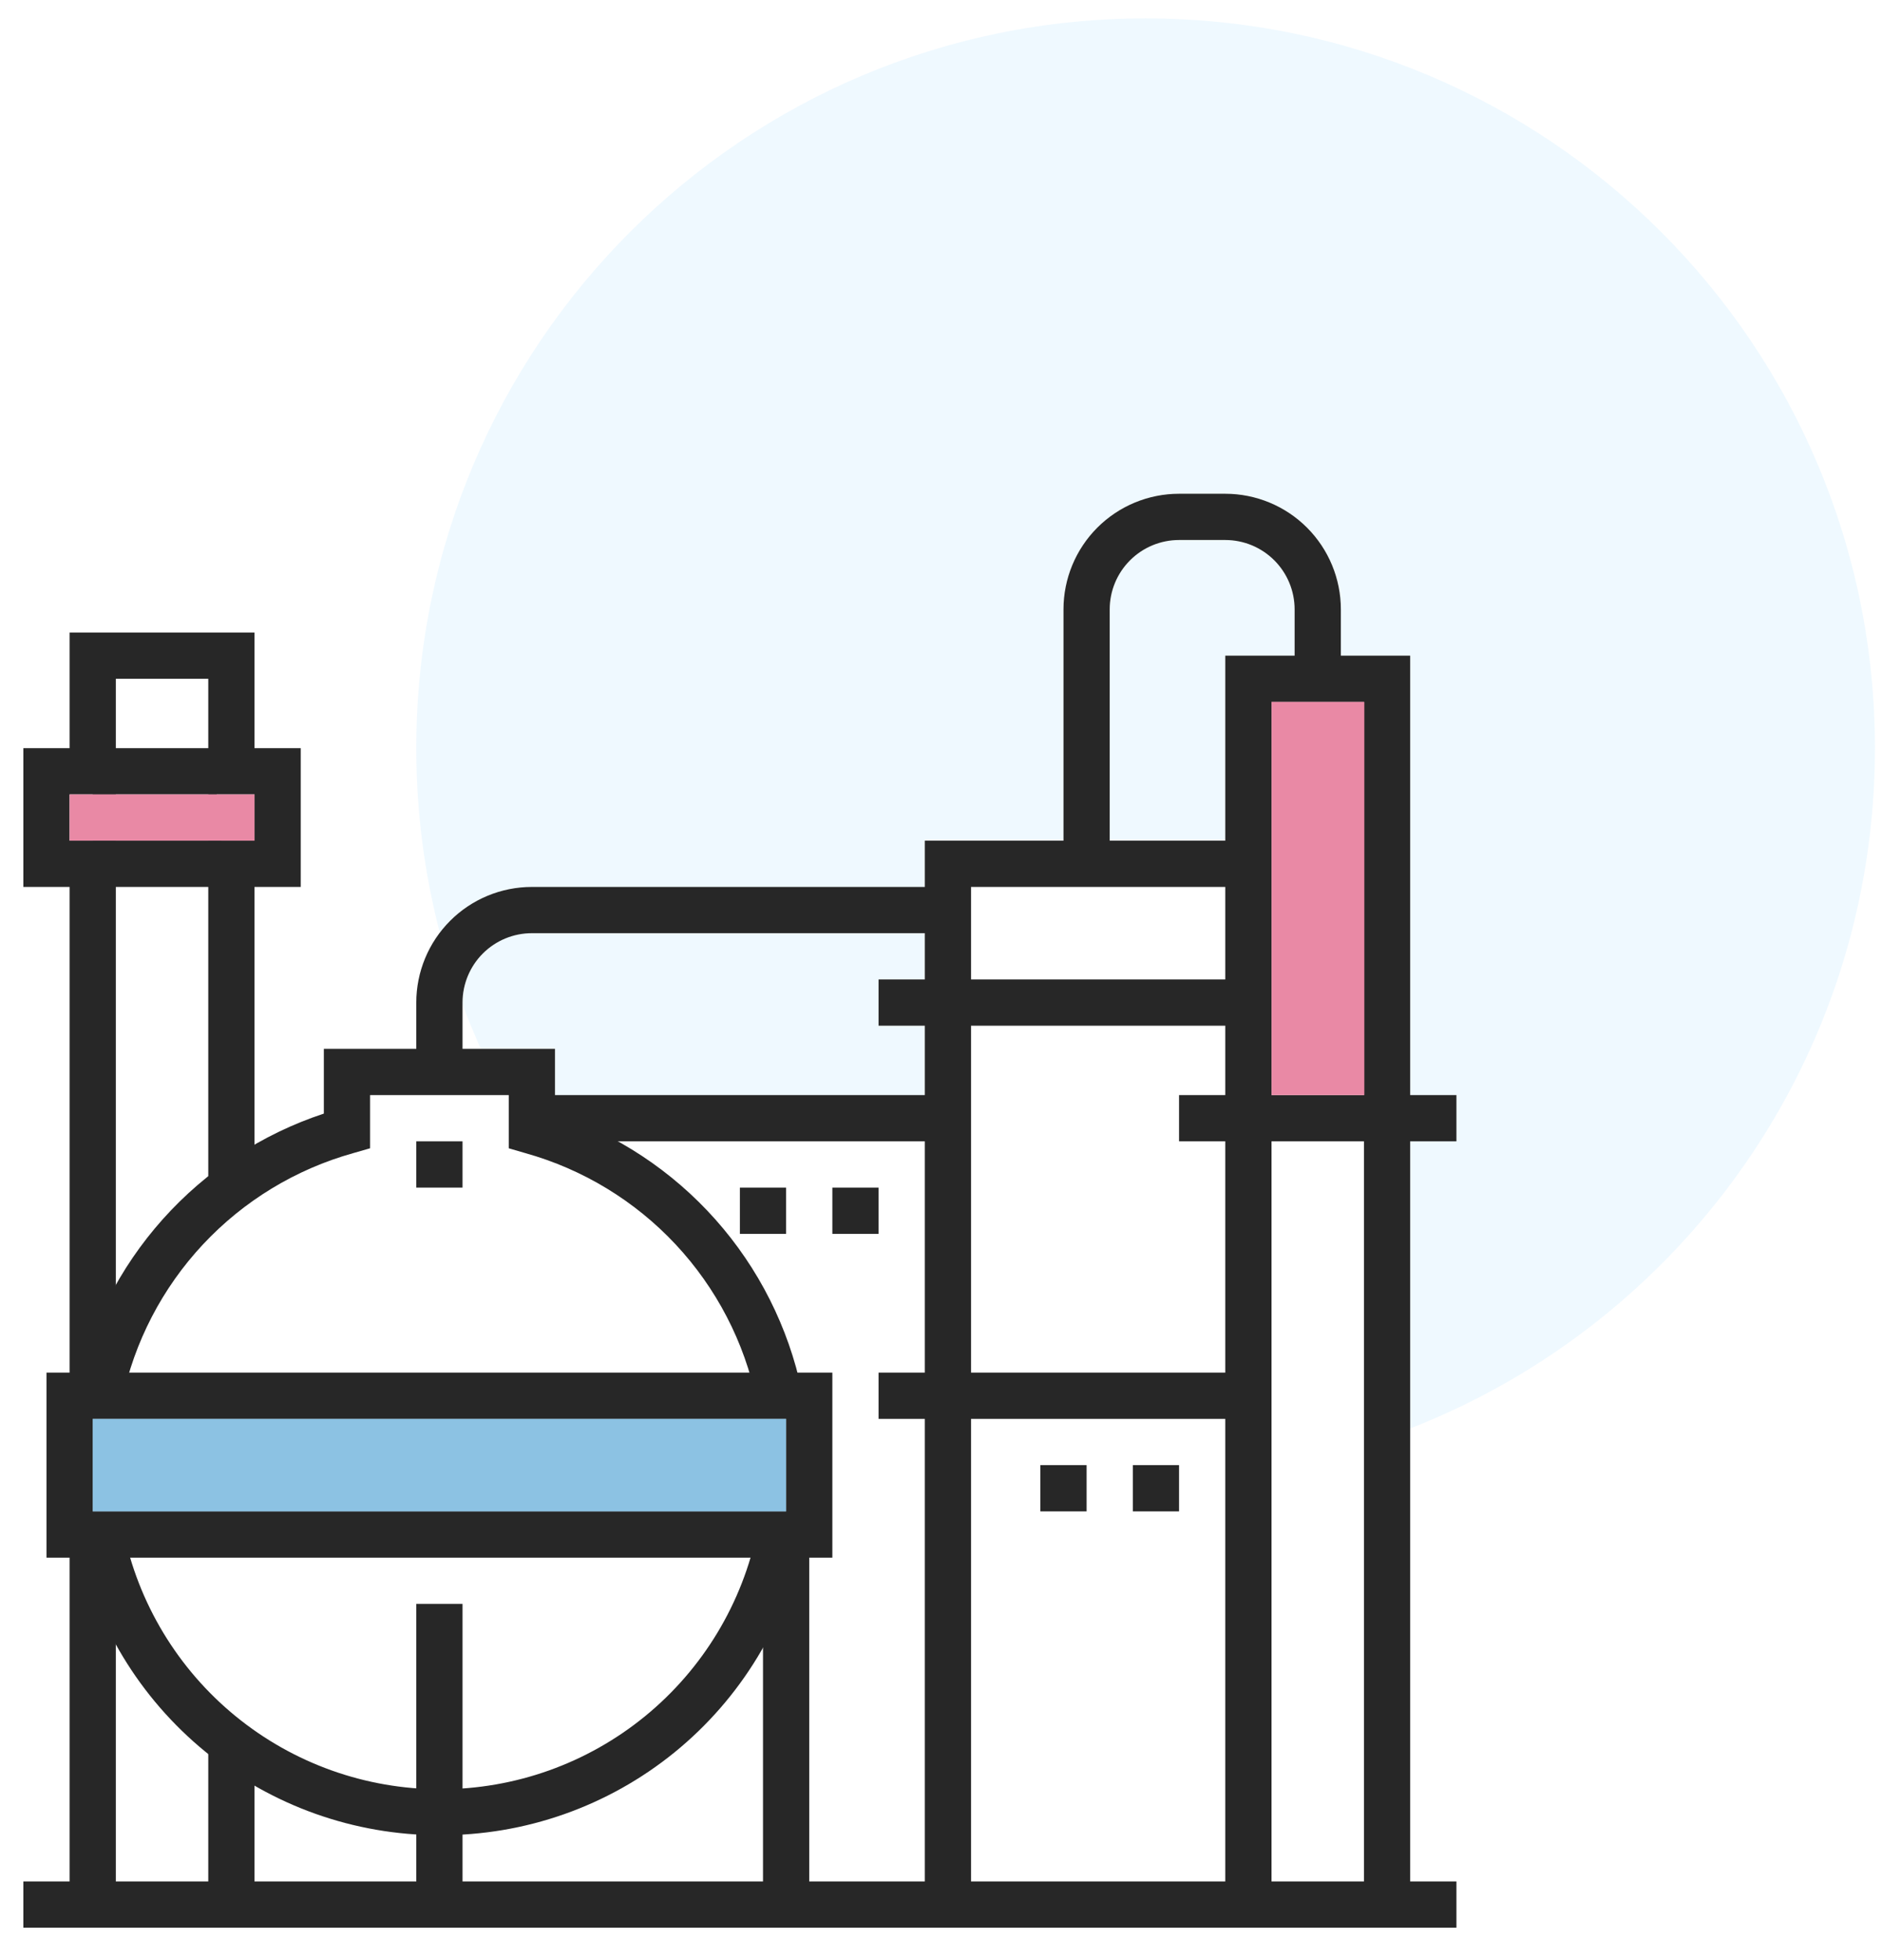 <svg width="123" height="128" viewBox="0 0 123 128" fill="none" xmlns="http://www.w3.org/2000/svg">
<g clip-path="url(#clip01223)">
<path d="M92.164 93.299C109.94 86.376 122.538 69.092 122.538 48.867C122.538 22.542 101.197 1.202 74.873 1.202C48.548 1.202 27.207 22.542 27.207 48.867C27.207 53.03 27.741 57.069 28.744 60.918C28.95 60.646 29.176 60.387 29.42 60.143C30.836 58.726 32.757 57.931 34.761 57.931H60.441V54.909H69.505V39.803C69.505 37.8 70.301 35.879 71.717 34.462C73.134 33.046 75.055 32.25 77.058 32.25H80.079C82.083 32.25 84.004 33.046 85.42 34.462C86.837 35.879 87.632 37.8 87.632 39.803V42.824H92.164V71.526H95.186V74.547H92.164V93.299Z" fill="#5EC2FF" fill-opacity="0.1"/>
<path d="M31.428 68.505C30.998 67.554 30.597 66.587 30.229 65.604V65.484C30.229 64.282 30.706 63.129 31.556 62.279C32.406 61.429 33.559 60.952 34.761 60.952H60.441V63.973H57.42V66.994H60.441V71.526H36.271V68.505H31.428Z" fill="#5EC2FF" fill-opacity="0.1"/>
<path d="M84.611 39.803V42.824H80.079V54.909H72.526V39.803C72.526 38.601 73.004 37.449 73.854 36.599C74.704 35.749 75.856 35.271 77.058 35.271H80.079C81.281 35.271 82.434 35.749 83.284 36.599C84.134 37.449 84.611 38.601 84.611 39.803Z" fill="#5EC2FF" fill-opacity="0.1"/>
<path d="M28.718 119.866C23.146 119.867 17.745 117.943 13.429 114.42C9.113 110.896 6.146 105.989 5.032 100.53L8.053 99.926C9.024 104.707 11.617 109.005 15.395 112.092C19.172 115.179 23.9 116.866 28.779 116.866C33.657 116.866 38.386 115.179 42.163 112.092C45.94 109.005 48.534 104.707 49.505 99.926L52.526 100.53C51.407 106.01 48.423 110.932 44.082 114.458C39.741 117.984 34.311 119.895 28.718 119.866Z" fill="#272727"/>
<path d="M7.57 100.228H4.548V124.398H7.57V100.228Z" fill="#272727"/>
<path d="M52.888 100.228H49.867V124.398H52.888V100.228Z" fill="#272727"/>
<path d="M30.229 104.76H27.207V124.398H30.229V104.76Z" fill="#272727"/>
<path d="M95.186 122.887H1.527V125.908H95.186V122.887Z" fill="#272727"/>
<path fill-rule="evenodd" clip-rule="evenodd" d="M54.399 101.739H45.335H3.038V89.654H12.101H54.399V101.739ZM51.377 98.717H45.335H6.059V92.675H12.101H51.377V98.717Z" fill="#272727"/>
<path d="M49.444 91.466C48.647 87.649 46.817 84.124 44.153 81.276C41.489 78.429 38.093 76.367 34.338 75.318L33.25 75.001V71.526H24.186V75.001L23.084 75.318C19.328 76.367 15.933 78.429 13.269 81.276C10.605 84.124 8.775 87.649 7.978 91.466L4.956 90.862C5.835 86.686 7.795 82.814 10.639 79.633C13.484 76.452 17.113 74.073 21.165 72.735V68.505H36.272V72.735C40.309 74.085 43.923 76.468 46.754 79.649C49.584 82.829 51.532 86.695 52.405 90.862L49.444 91.466Z" fill="#272727"/>
<path d="M92.164 124.398H89.143V45.846H83.101V124.398H80.079V42.825H92.164V124.398Z" fill="#272727"/>
<path d="M7.57 91.164H4.548V57.931H1.527V48.867H4.548V41.314H16.633V48.867H19.655V57.931H16.633V77.569H13.612V54.909H16.633V51.888H13.612V44.335H7.57V51.888H4.548V54.909H7.57V91.164Z" fill="#272727"/>
<path d="M14.167 48.867H6.059V51.888H14.167V48.867Z" fill="#272727"/>
<path d="M14.479 54.909H6.059V57.931H14.479V54.909Z" fill="#272727"/>
<path d="M16.633 51.888H4.548V54.909H16.633V51.888Z" fill="#E989A5"/>
<path d="M95.186 71.526H77.058V74.547H95.186V71.526Z" fill="#272727"/>
<path d="M63.463 124.398H60.441V54.909H81.59V57.931H63.463V124.398Z" fill="#272727"/>
<path d="M81.59 63.973H57.42V66.994H81.59V63.973Z" fill="#272727"/>
<path d="M30.229 70.016H27.207V65.484C27.207 63.481 28.003 61.559 29.42 60.143C30.836 58.726 32.757 57.931 34.761 57.931H61.952V60.952H34.761C33.559 60.952 32.406 61.429 31.556 62.279C30.706 63.129 30.229 64.282 30.229 65.484V70.016Z" fill="#272727"/>
<path d="M72.526 56.42H69.505V39.803C69.505 37.8 70.301 35.879 71.717 34.462C73.134 33.046 75.055 32.25 77.058 32.25H80.079C82.083 32.25 84.004 33.046 85.42 34.462C86.837 35.879 87.633 37.8 87.633 39.803V44.335H84.611V39.803C84.611 38.601 84.134 37.449 83.284 36.599C82.434 35.749 81.281 35.271 80.079 35.271H77.058C75.856 35.271 74.704 35.749 73.854 36.599C73.004 37.449 72.526 38.601 72.526 39.803V56.42Z" fill="#272727"/>
<path d="M61.952 71.526H34.761V74.547H61.952V71.526Z" fill="#272727"/>
<path d="M57.42 77.569H54.399V80.59H57.42V77.569Z" fill="#272727"/>
<path d="M89.167 45.844H83.104V71.526H89.167V45.844Z" fill="#E989A5"/>
<path d="M51.377 77.569H48.356V80.59H51.377V77.569Z" fill="#272727"/>
<path d="M81.59 89.654H57.42V92.675H81.59V89.654Z" fill="#272727"/>
<path d="M77.058 95.696H74.037V98.717H77.058V95.696Z" fill="#272727"/>
<path d="M71.016 95.696H67.994V98.717H71.016V95.696Z" fill="#272727"/>
<path d="M16.633 113.875H13.612V124.398H16.633V113.875Z" fill="#272727"/>
<path d="M30.229 74.547H27.207V77.569H30.229V74.547Z" fill="#272727"/>
<path d="M51.377 92.675H6.059V98.717H51.377V92.675Z" fill="#0078C1" fill-opacity="0.45"/>
</g>
<defs>
<clipPath id="clip01223">
<rect width="122.667" height="128" fill="white" transform="translate(0.167)"/>
</clipPath>
</defs>
</svg>
